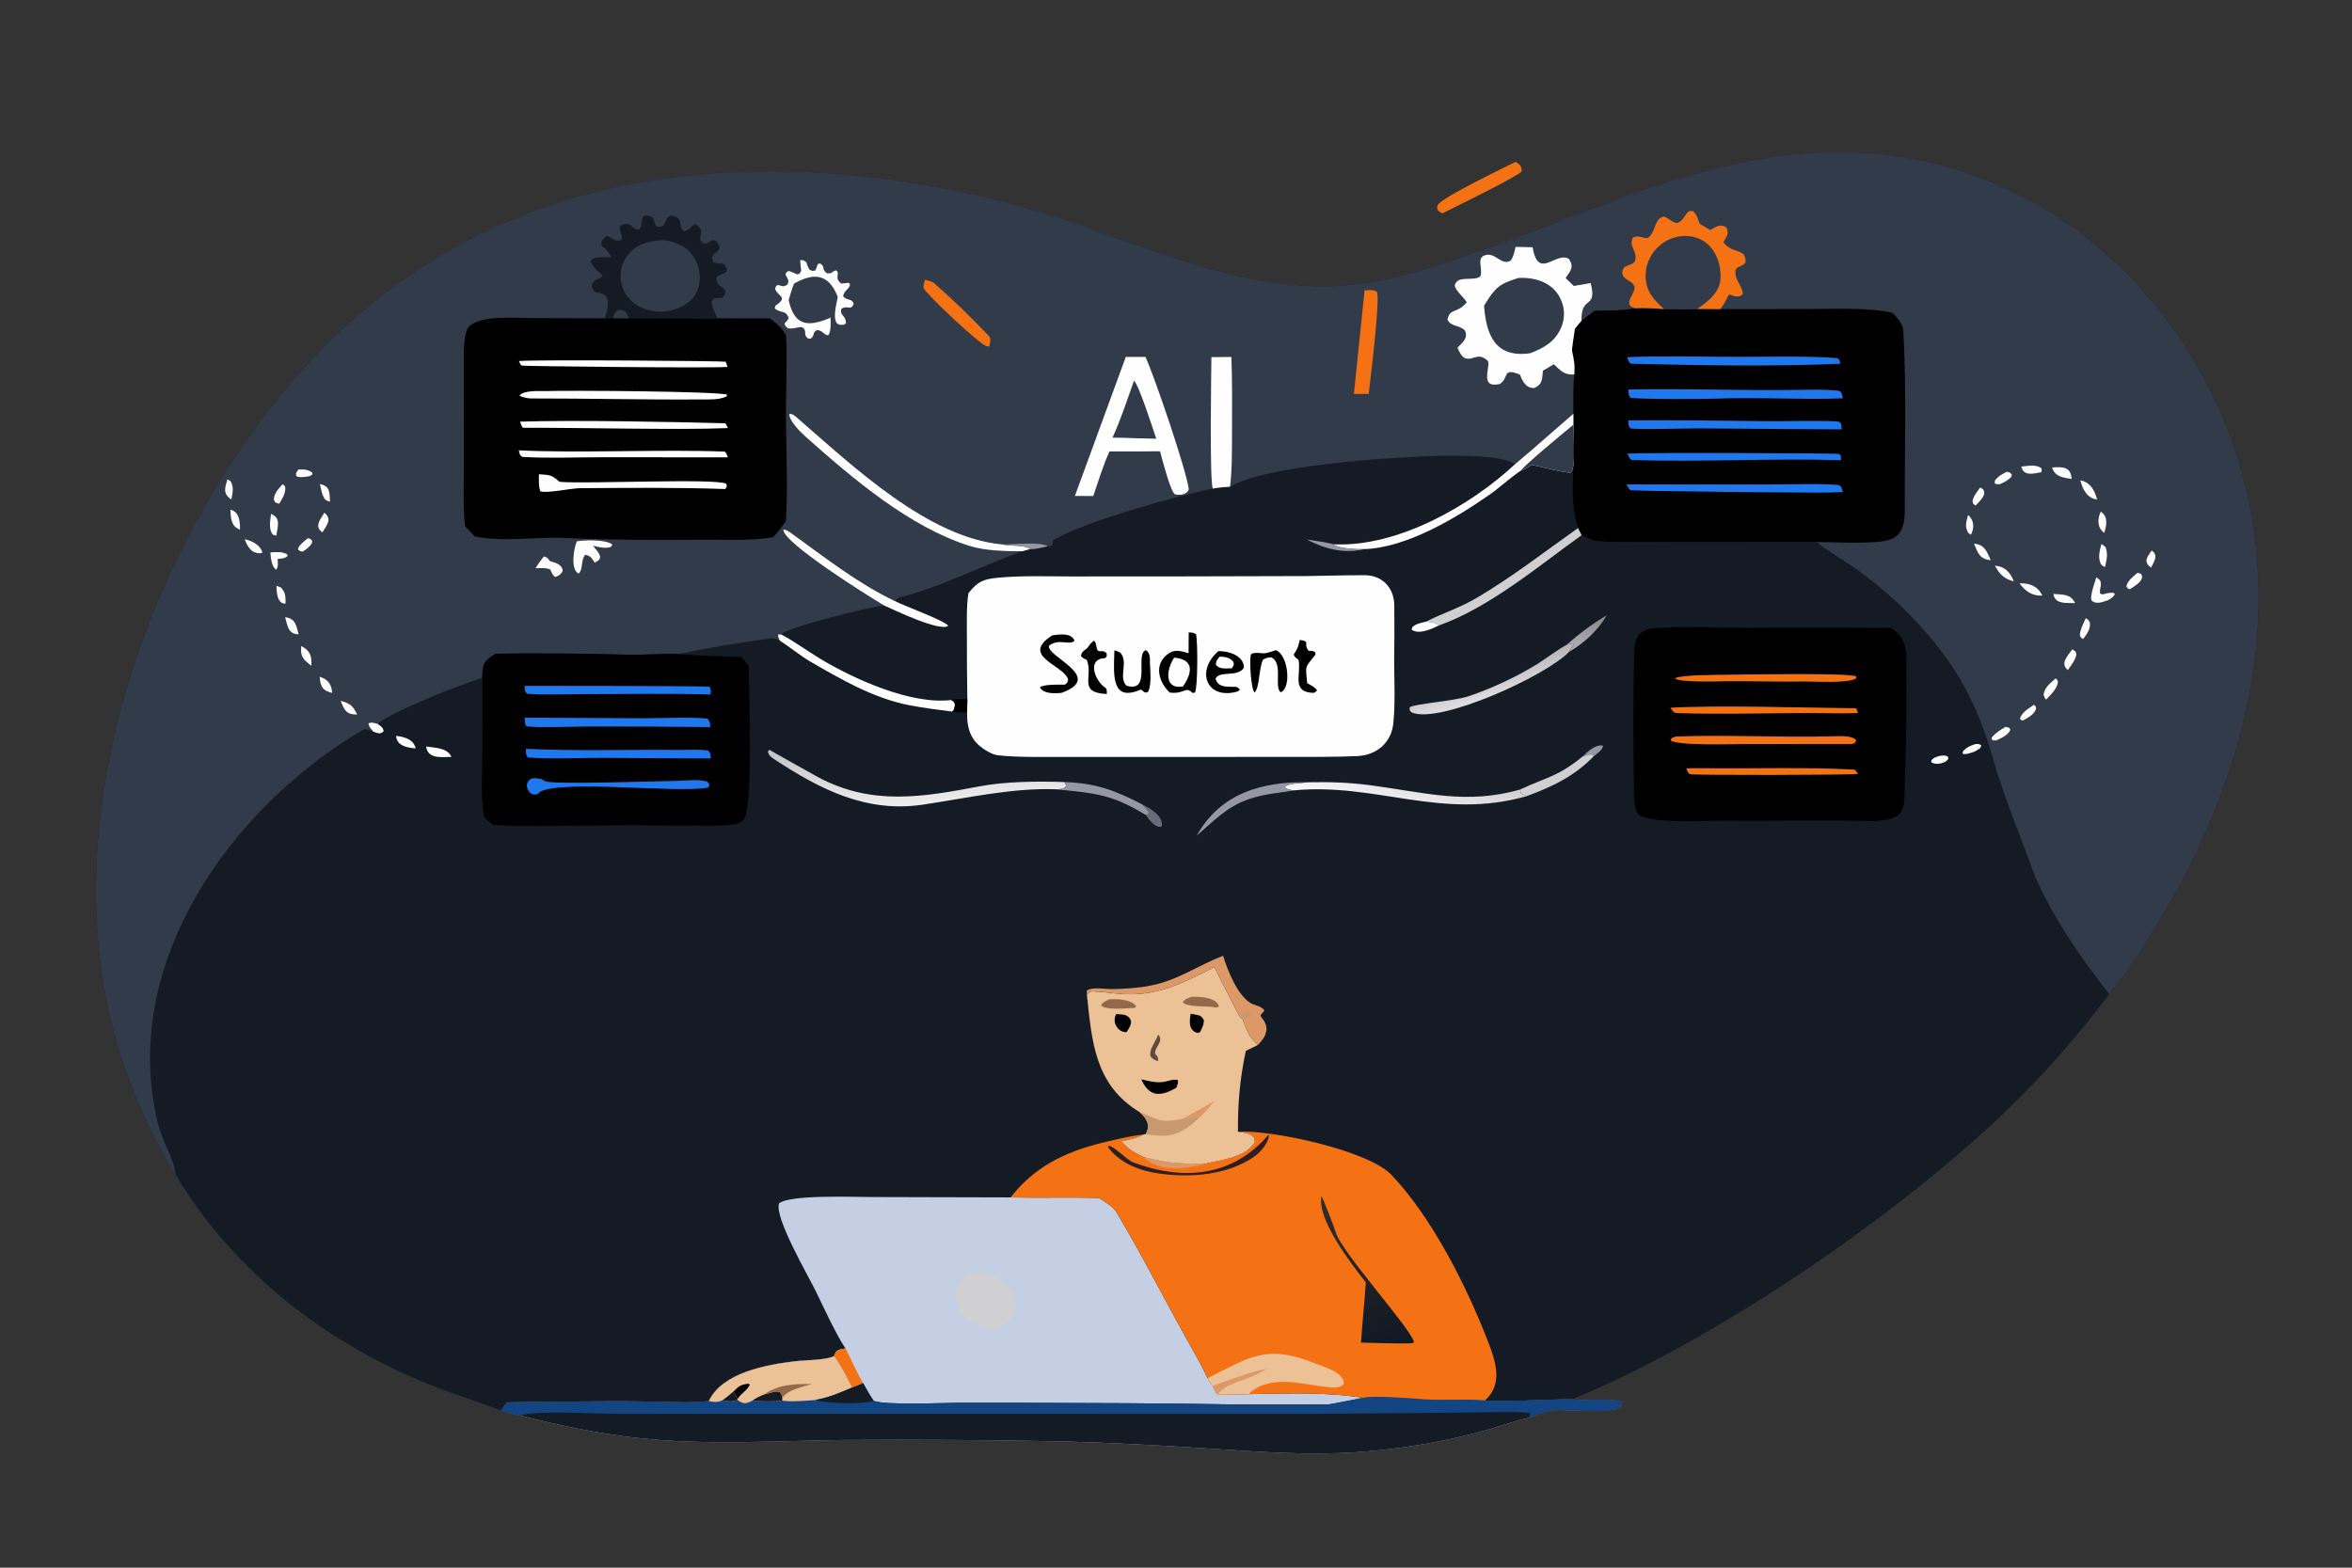 <?xml version="1.0" encoding="utf-8" ?><svg xmlns="http://www.w3.org/2000/svg" xmlns:xlink="http://www.w3.org/1999/xlink" width="1536" height="1024" viewBox="0 0 1536 1024"><rect x="0" y="0" width="1536" height="1024" fill="#333333" stroke="none"/><path fill="#141B24" d="M114.851 767.578C111.195 762.825 104.399 749.798 101.641 744.417C81.525 705.893 68.959 663.876 64.621 620.631C51.692 494.338 104.102 355.242 183.437 257.927C272.276 148.953 391.141 106.201 528.8 112.474C578.332 114.826 627.404 123.101 674.969 137.122C739.067 156.025 802.017 188.909 870.586 186.903C905.104 185.894 944.263 171.948 976.889 160.08C1040.79 136.838 1101.8 108.396 1170.18 100.94C1242.8 93.019 1311.76 113.249 1368.36 159.8C1428.67 210.321 1466.52 282.686 1473.61 361.054C1483.06 459.14 1443.82 555.108 1388.9 634.486C1385.35 639.62 1381.44 644.464 1377.47 649.283C1359.2 673.658 1339.22 696.707 1317.68 718.255C1245.2 790.337 1121.46 875.299 1026.51 914.073L1027.27 914.19C1034.35 915.229 1055.89 913.244 1058.83 915.887C1059.34 918.189 1059.52 917.14 1058.29 919.14C1050.47 923.883 1023.82 920.128 1013.97 921.207C1010.14 921.626 1002.32 924.627 998.401 926.058C991.271 927.546 974.564 933.205 965.936 935.46C940 942.272 913.484 946.638 886.734 948.501C853.628 950.818 821.483 948.249 788.538 946.131C757.294 943.998 726.012 942.458 694.71 941.513C646.901 940.565 599.081 940.256 551.263 940.585C506.011 941.1 460.584 944.252 415.505 939.172C389.707 936.265 364.744 930.929 339.607 924.623C335.781 923.891 331.038 922.417 327.209 921.344C306.801 913.542 290.147 908.894 269.22 899.672C205.892 871.763 150.691 827.266 114.851 767.578Z"/><path fill="#323B4A" d="M114.851 767.578C111.195 762.825 104.399 749.798 101.641 744.417C81.525 705.893 68.959 663.876 64.621 620.631C51.692 494.338 104.102 355.242 183.437 257.927C272.276 148.953 391.141 106.201 528.8 112.474C578.332 114.826 627.404 123.101 674.969 137.122C739.067 156.025 802.017 188.909 870.586 186.903C905.104 185.894 944.263 171.948 976.889 160.08C1040.79 136.838 1101.8 108.396 1170.18 100.94C1242.8 93.019 1311.76 113.249 1368.36 159.8C1428.67 210.321 1466.52 282.686 1473.61 361.054C1483.06 459.14 1443.82 555.108 1388.9 634.486C1385.35 639.62 1381.44 644.464 1377.47 649.283C1359.32 626.537 1339.64 597.695 1328.55 571.22C1319.82 547.016 1308.75 520.661 1301.71 495.994C1291.26 459.342 1277.43 433.702 1250.7 405.27C1238.66 392.484 1225.36 380.936 1211.01 370.801C1203.07 365.28 1193.85 360.071 1186.45 354.044L1092.46 354.114C1077.18 354.124 1060.92 354.492 1045.66 353.712C1040.51 353.449 1037.32 352.019 1032.87 349.55L1030.54 344.941C1026.18 332.556 1026.69 316.696 1027.57 303.714C1027.07 297.539 1027.54 284.082 1027.56 277.361L1027.52 270.294C1014.56 281.368 1002.46 292.296 989.285 303.324C982.065 296.607 942.94 297.491 932.803 297.928C902.541 299.231 827.803 303.958 803.278 317.896C799.893 318.184 795.199 318.444 792.004 319.135C768.251 324.039 708.55 340.51 687.813 352.786C686.504 355.36 688.993 357.021 684.237 356.859C680.861 357.572 676.053 358.808 672.758 358.649L667.647 360.055C640.766 369.598 615.819 382.979 587.887 390.119C586.709 390.42 585.062 391.626 584.289 392.582C591.317 396.161 616.356 405.127 619.263 408.763C613.788 412.815 583.709 398.332 577.435 395.493C567.47 396.501 514.297 409.698 510.043 414.366L508.217 414.408C507.91 416.035 508.585 416.935 509.315 418.464C506.816 417.229 505.425 416.657 502.562 417.069C483.18 419.857 462.729 422.947 443.639 427.194C432.714 426.805 420.424 427.932 409.126 427.625C380.727 426.853 351.854 426.54 323.43 427.029C315.779 432.017 315.057 433.606 314.93 442.827C303.752 445.863 253.614 465.539 246.721 472.877C244.419 472.304 242.73 471.523 240.688 472.444C240.825 474.791 242.059 475.618 243.698 477.821C241.484 476.896 239.207 475.46 236.94 476.79C150.75 527.376 77.847 629.612 103.068 733.455C106.17 746.228 113.043 755.419 114.851 767.578Z"/><path d="M1067.8 201.338C1074.63 201.027 1079.84 201.422 1086.67 201.881C1092.94 201.878 1102.37 202.178 1108.38 201.797L1123.49 201.907L1181.85 201.851C1196.81 201.804 1222.33 200.723 1236.08 204.459C1238.3 206.823 1242.7 211.706 1242.91 215.135C1245.23 254.312 1243.72 293.686 1243.96 332.964C1244.08 352.395 1235.7 353.797 1218.33 354.378C1207.74 354.732 1197.04 354.106 1186.45 354.044L1092.46 354.114C1077.18 354.124 1060.92 354.492 1045.66 353.712C1040.51 353.449 1037.32 352.019 1032.87 349.55L1030.54 344.941C1026.18 332.556 1026.69 316.696 1027.57 303.714C1027.07 297.539 1027.54 284.082 1027.56 277.361L1027.52 270.294C1027.5 262.115 1027.24 252.58 1028.13 244.573C1028.53 237.708 1027.94 235.787 1026.66 229.24C1026.36 227.697 1028.24 217.323 1028.47 214.828C1029.71 213.112 1031.42 211.211 1032.81 209.576C1035.68 207.189 1038.44 205.143 1041.44 202.925C1050.12 202.782 1059.36 203.048 1067.8 201.338Z"/><path fill="#2078EE" d="M1063.39 254.43C1101.06 253.646 1138.67 255.297 1176.32 254.623C1184.65 254.474 1193.14 254.33 1201.41 255.332C1203.11 256.791 1202.87 257.689 1203.51 260.193C1177.47 261.245 1147.87 259.316 1121.14 260.382C1112.92 260.71 1071.24 260.867 1064.84 259.853C1063.22 257.686 1063.66 257.392 1063.39 254.43Z"/><path fill="#2078EE" d="M1063.34 274.566C1094.09 274.371 1125.22 274.716 1155.97 275.111C1163.58 275.209 1195.6 274.465 1201.11 275.463C1202.94 277.324 1202.41 277.42 1202.69 280.492L1109.6 279.824C1099.59 279.793 1072.52 280.737 1064.81 279.881C1063.21 277.998 1063.63 277.376 1063.34 274.566Z"/><path fill="#2078EE" d="M1062.59 233.288C1085.74 232.311 1114.13 233.126 1137.65 233.077C1154.76 233.041 1183.83 232.418 1199.75 233.951C1201.78 235.245 1201.13 234.568 1201.84 237.599C1157.02 239.513 1110.41 238.644 1065.44 237.574C1063.85 237.536 1063.14 234.632 1062.59 233.288Z"/><path fill="#2078EE" d="M1062.31 316.43L1156.13 316.446C1167.91 316.445 1190.14 315.73 1200.99 316.796C1202.91 318.213 1202.64 318.829 1203.54 321.4C1192.52 322.023 1179.31 321.686 1168.14 321.646C1145.36 321.535 1122.59 321.299 1099.82 320.937C1089.32 320.803 1075.85 320.745 1065.13 320.219C1063.89 320.158 1063.06 317.837 1062.31 316.43Z"/><path fill="#2078EE" d="M1062.67 296.309C1074.07 295.442 1200 296.069 1200.82 296.46C1201.32 296.695 1201.7 297.116 1202.13 297.444L1202.29 300.592C1156.94 299.226 1111.48 301.927 1066.13 300.501C1064.46 300.449 1063.44 297.693 1062.67 296.309Z"/><path fill="#FEFEFE" d="M989.738 161.262L1000.91 161.507C1004.61 183.349 1015.86 164.094 1024.5 169.023C1028.18 174.409 1025.73 176.706 1022.44 181.614L1027.8 186.789L1038.81 184.908C1043.26 202.544 1032.41 192.245 1032.81 209.576C1031.42 211.211 1029.71 213.112 1028.47 214.828C1028.24 217.323 1026.36 227.697 1026.66 229.24C1027.94 235.787 1028.53 237.708 1028.13 244.573C1021.45 245.109 1019.34 242.032 1014.73 237.949L1007.63 242.122C1006.95 247.728 1007.62 250.911 1001.99 253.449C996.439 253.577 994.374 249.134 992.625 244.715C980.672 239.757 985.795 247.06 979.32 250.879C965.938 253.759 973.51 240.01 971.722 235.761C964.948 229.554 962.522 235.891 956.559 233.903C954.042 232.326 953.119 229.788 951.806 227.124C955.292 223.393 958.928 220.998 956.688 215.858C952.837 212.02 947.444 213.548 945.274 208.764C946.892 201.133 951.337 204.895 957.339 198.097L957.898 197.456C955.411 193.45 950.788 190.278 950.019 186.493C951.803 179.318 962.019 184.094 966.772 180.543C968.558 175.799 964.359 169.153 969.08 167.022C976.184 163.816 980.191 173.757 986.367 170.374C988.522 167.828 988.951 164.558 989.738 161.262Z"/><path fill="#323B4A" d="M991.496 181.57C1003.11 180.931 1014.96 184.845 1019.66 196.395C1022.01 202.084 1021.94 208.485 1019.46 214.118C1015.42 223.379 1008.3 227.189 999.474 230.701C976.724 234.078 970.532 219.095 969.211 199.688C976.33 187.982 978.633 185.635 991.496 181.57Z"/><path fill="#323B4A" d="M1086.67 201.881C1080.14 195.846 1075.03 190.593 1074.68 180.987C1074.49 173.987 1077.12 167.203 1081.97 162.158C1086.7 157.19 1093.2 154.304 1100.06 154.135C1115.29 153.81 1123.59 166.382 1123.67 180.507C1123.73 190.65 1115.94 196.608 1108.38 201.797C1102.37 202.178 1092.94 201.878 1086.67 201.881Z"/><path fill="#F57214" d="M1067.8 201.338C1065.7 200.664 1065.61 200.658 1064.08 199.131C1062.83 193.06 1072.56 188.34 1063.68 183.33C1059.97 181.237 1058.08 179.002 1060.56 174.746C1063.43 172.737 1065.9 173.158 1067.76 170.57C1069.75 163.986 1063.35 161.168 1066.35 155.227C1070.81 152.951 1074.54 156.935 1076.88 154.844C1081.59 150.634 1080.44 142.196 1086.85 141.459C1090.77 143.156 1092.17 145.49 1095.45 145.646C1101.34 143.232 1100.53 136.502 1105.76 137.989C1108.09 140.15 1108.86 143.097 1109.98 146.115L1116.79 150.256C1120.71 148.186 1123.36 145.887 1127.43 148.561C1129.33 152.845 1127.77 154.442 1125.4 158.192L1126.05 158.935C1131.15 164.611 1134.63 162.651 1138.78 166.247C1139.86 168.77 1140.21 169.119 1139.82 171.701C1136.69 175.212 1133.14 173.294 1133.3 178.362C1133.46 183.332 1138.18 187.486 1138.16 192.095C1135.34 194.902 1132.7 193.335 1129.15 192.308C1127.51 195.38 1125.61 199.241 1123.49 201.907L1108.38 201.797C1115.94 196.608 1123.73 190.65 1123.67 180.507C1123.59 166.382 1115.29 153.81 1100.06 154.135C1093.2 154.304 1086.7 157.19 1081.97 162.158C1077.12 167.203 1074.49 173.987 1074.68 180.987C1075.03 190.593 1080.14 195.846 1086.67 201.881C1079.84 201.422 1074.63 201.027 1067.8 201.338Z"/><path fill="#FEFEFE" d="M791.117 233.281L804.189 233.164C804.782 249.25 804.628 266.386 804.585 282.497C804.558 292.644 804.636 308.139 803.278 317.896C799.893 318.184 795.199 318.444 792.004 319.135C789.864 312.249 791.033 245.499 791.117 233.281Z"/><path fill="#FEFEFE" d="M667.647 360.055C657.662 360.105 643.631 359.826 633.525 356.685C594.261 344.484 556.878 312.624 526.408 285.503C522.722 282.221 515.525 275.133 515.454 270.493C517.699 269.934 519.619 272.094 521.723 273.916C557.041 304.507 606.104 351.326 654.698 355.632C660.634 357.002 668.865 355.706 672.758 358.649L667.647 360.055Z"/><path fill="#FEFEFE" d="M577.435 395.493C567.129 389.462 511.066 354.278 511.597 345.986C513.451 345.786 515.697 347.547 517.439 348.802C539.121 364.423 560.006 380.969 584.289 392.582C591.317 396.161 616.356 405.127 619.263 408.763C613.788 412.815 583.709 398.332 577.435 395.493Z"/><path fill="#9598A3" d="M654.698 355.632C661.934 355.711 679.916 353.66 684.237 356.859C680.861 357.572 676.053 358.808 672.758 358.649C668.865 355.706 660.634 357.002 654.698 355.632Z"/><path d="M400.429 207.812L410.526 207.831L468.51 207.915L502.75 207.977C507.664 211.691 510.19 213.742 513.382 218.99C514.073 237.262 513.193 255.96 513.309 274.356C513.449 296.394 514.549 318.255 513.262 340.238C510.524 344.42 508.243 347.089 505.055 350.872C490.801 353.363 474.479 352.416 459.905 352.525C429.321 352.752 399.078 352.839 368.531 351.381C349.148 350.455 329.893 354.271 310.12 350.431C308.076 348.447 305.79 345.93 303.785 343.839C302.285 334.493 302.926 312 302.955 301.376L302.903 234.005C302.923 228.997 302.86 215.779 306.848 212.741C315.948 205.81 335.377 207.736 346.506 207.773L394.964 207.924L400.429 207.812Z"/><path fill="#FEFEFE" d="M355.821 255.461C370.25 254.92 470.101 255.543 475.149 257.895C475.281 257.957 475.409 258.028 475.539 258.095L474.504 257.469L474.738 258.756C470.261 261.276 463.251 260.909 458.114 260.911C421.417 261.187 384.006 260.205 347.247 260.265C344.777 260.269 341.297 259.737 339.229 258.315C342.236 254.88 351.477 255.454 355.821 255.461Z"/><path fill="#FEFEFE" d="M351.948 309.761C359.164 310.294 360.11 309.999 365.395 314.72C383.064 316.26 466.792 312.275 474.277 315.948C474.932 317.814 474.819 317.085 473.756 319.441C442.457 318.322 410.184 318.695 378.821 318.875C372.887 318.909 356.848 322.455 352.86 320.913C351.632 317.9 351.946 313.159 351.948 309.761Z"/><path fill="#FEFEFE" d="M339.621 275.415C373.359 274.311 437.322 275.481 473.444 276.497C474.129 276.516 474.902 278.676 475.352 279.612C443.918 281.005 376.214 279.201 341.834 279.447C340.835 279.454 340.077 276.631 339.621 275.415Z"/><path fill="#FEFEFE" d="M338.809 294.142C375.482 296.111 434.578 293.381 473.042 294.99C474.099 295.034 474.849 297.52 475.379 298.731L392.742 298.672C377.294 298.698 355.574 299.434 341.007 298.425C339.078 296.894 339.642 297.075 338.809 294.142Z"/><path fill="#FEFEFE" d="M338.918 235.819C350.789 234.815 472.809 235.774 473.967 236.274L475.125 239.661C465.634 240.545 341.962 239.221 340.88 238.805C339.773 238.378 339.423 236.869 338.918 235.819Z"/><path fill="#141B24" d="M399.379 168.001C397.241 164.759 396.216 162.719 392.922 160.662C392.331 157.223 393.517 156.37 396.241 154.276C400.311 154.582 401.236 158.935 405.849 156.528C407.02 152.177 403.024 150.161 405.664 147.06C413.246 144.139 411.667 150.239 417.319 149.982C421.348 145.853 415.972 138.283 425.914 141.701C428.136 145.321 426.684 145.925 429.276 148.054C431.627 148.244 431.686 148.185 433.652 146.968C435.551 143.027 435.039 142.185 438.113 140.801C447.256 142.086 442.24 147.278 446.597 151.054C451.433 150.165 451.677 146.056 454.785 146.759C456.892 148.461 457.371 148.592 458.074 151.051C457.294 154.706 456.154 157.27 460.037 159.283C462.36 158.968 462.999 158.245 464.989 156.84C468.242 156.807 468.677 158.546 469.899 161.453C469.293 166.615 463.783 164.116 465.483 170.873C470.31 173.982 472.355 169.355 474.739 175.905L474.341 177.707C471.049 179.672 469.662 179.149 467.825 181.563C468.229 188.324 472.223 185.728 473.943 190.857C473.019 193.61 473.68 192.689 471.544 194.456C468.257 194.824 466.442 194.338 464.835 196.31C464.527 200.191 466.866 204.238 468.51 207.915L410.526 207.831L400.429 207.812L394.964 207.924C396.372 202.837 397.876 199.148 396.277 194.058C391.462 188.666 388.279 194.225 386.352 186.581C387.786 181.659 391.388 183.273 393.417 179.945C390.822 177.48 386.494 173.866 385.693 170.446C387.354 167.329 395.766 168.093 399.379 168.001Z"/><path fill="#323B4A" d="M400.429 207.812C401.212 205.172 401.221 204.201 403.4 202.552C407.327 201.97 409.591 203.849 410.526 207.831L400.429 207.812Z"/><path fill="#323B4A" d="M429.623 157.019C434.494 155.819 444.197 159.173 448.186 162.437C453.144 166.525 456.274 172.416 456.886 178.813C458.289 194.948 446.396 202.542 431.889 203.67C425.666 203.405 420.178 202.269 414.991 198.652C409.901 195.145 406.462 189.711 405.471 183.608C404.577 177.658 406.14 171.599 409.803 166.826C415.015 159.957 421.542 158.157 429.623 157.019Z"/><path fill="#FEFEFE" d="M735.196 233.161L748.068 233.15C753.93 245.878 774.776 307.015 776.363 319.578C775.062 323.242 770.641 323.667 767.256 322.866C764.13 320.415 759.003 299.89 757.567 294.766L742.951 294.869L724.574 294.87C720.625 303.323 717.04 314.952 713.986 323.992L701.968 323.953L735.196 233.161Z"/><path fill="#323B4A" d="M740.561 248.702C743.863 251.583 752.775 279.791 755.118 286.545L741.954 286.266C737.014 285.963 731.531 285.955 726.543 285.84C731.843 274.338 736.245 260.811 740.561 248.702Z"/><path fill="#FEFEFE" d="M522.571 169.832C525.442 170.2 524.504 169.704 526.621 171.419C527.375 173.763 527.459 174.186 528.753 176.235C530.992 177.094 530.099 177.076 532.352 176.681C533.346 174.97 533.437 174.456 534.001 172.531L535.483 172.062C539.369 174.324 536.089 175.643 540.038 178.541C544.81 178.611 541.92 177.675 546.181 176.56L547.181 178.054C546.827 182.195 546.37 182.637 549.403 185.237C551.019 185.1 552.631 184.928 554.238 184.723L555.156 185.7C554.582 189.08 551.798 189.045 550.569 193.332C553.023 196.846 556.018 194.349 557.534 198.402C555.495 203.517 553.645 198.816 549.346 201.851C548.493 206.684 552.343 205.553 552.466 211.1L551.24 212.082C547.9 212.182 548.968 212.559 546.469 211.152C543.8 206.974 546.235 199.079 547.099 193.92C541.292 178.919 531.644 177.743 518.543 185.274C517.106 188.819 516.127 192.357 515.046 196.017C518.874 213.633 528.43 213.486 542.427 207.486C542.454 210.762 542.824 216.376 540.995 218.979C537.925 218.992 537.958 216.24 533.625 215.501C530.054 217.559 532.565 218.641 529.514 221.216L527.499 221.022C524.645 218.321 526.672 217.448 525.282 215.099C523.285 211.728 519.261 215.469 514.587 214.416C512.719 212.704 512.945 213.392 512.354 211.261C513.862 209.757 513.949 209.676 515.075 207.882C513.204 202.055 510.006 205.017 505.921 201.405L506.422 199.7C515.106 193.733 508.026 193.882 506.149 188.673C507.038 186.453 506.464 186.903 508.165 186.135C511.134 187.004 511.991 187.609 514.444 185.636C515.325 182.765 514.603 182.49 512.957 179.356C513.876 177.235 513.144 177.993 515.218 176.998C517.312 177.627 518.484 178.228 520.47 179.17C522.628 178.638 521.856 179.159 523.212 176.953C522.885 174.497 522.741 172.292 522.571 169.832Z"/><path fill="#F57214" d="M891.149 189.652C894.242 189.522 896.35 189.128 899.114 190.434C901.634 194.347 894.804 248.701 893.857 257.266L884.179 257.351L891.149 189.652Z"/><path fill="#F57214" d="M604.028 182.812C605.586 183.112 608.633 183.719 610.022 184.931C622.296 195.64 634.643 207.765 645.882 219.564C647.4 221.158 646.434 224.152 646.116 226.399C645.478 226.318 644.847 226.228 644.218 226.09C639.959 225.153 605.596 192.937 603.318 188.349C602.657 187.018 603.665 184.196 604.028 182.812Z"/><path fill="#FEFEFE" d="M376.718 353.58C382.329 352.734 394.833 352.214 399.804 355.573L399.338 357.041C395.458 358.684 391.32 357.354 387.317 356.459C389.175 359.263 391.25 360.608 391.987 363.841C391.083 366.415 391.253 365.66 388.485 367.563C386.146 364.331 385.868 363.19 382.26 362.377C379.141 365.521 381.024 372.024 377.813 374.67C372.421 371.908 374.658 358.086 376.718 353.58Z"/><path fill="#FEFEFE" d="M1369.02 377.086C1369.98 377.686 1370.64 378.345 1371.49 379.094C1372.83 382.732 1371.08 383.684 1371.42 387.483C1373.25 389.459 1375.22 386.744 1380.43 387.242L1381.03 388.169C1380.25 390.061 1378.7 390.762 1376.92 391.955C1373.07 393.235 1368.73 395.186 1365.76 392.044C1365.03 388.427 1367.83 381.053 1369.02 377.086Z"/><path fill="#FEFEFE" d="M355.127 363.473C357.911 364.301 357.075 364.092 359.313 366.625C362.981 367.557 367.462 368.856 367.434 373.095C365.883 375.577 365.359 375.713 362.639 376.899C360.857 375.772 360.258 373.962 359.385 372.059C357.074 370.755 352.621 371.146 349.716 371.162C351.41 368.32 353.138 366.105 355.127 363.473Z"/><path fill="#FEFEFE" d="M176.578 360.837C181.062 360.604 183.447 360.15 187.497 362.006L187.82 363.155C185.875 364.944 184.034 364.79 181.312 365.093L181.35 365.741C181.471 368.051 181.794 370.468 180.299 372.131C177.261 370.016 176.863 364.198 176.578 360.837Z"/><path fill="#FEFEFE" d="M1340.12 305.366C1346.78 304.908 1352.36 304.568 1352.93 312.85C1347.32 311.919 1342.07 311.544 1340.12 305.366Z"/><path fill="#FEFEFE" d="M1342.42 443.161C1343.9 444.296 1343.3 443.581 1344 445.576C1343.13 450.237 1339.42 453.555 1336.22 456.986C1335.15 455.698 1335.15 455.384 1334.58 453.835C1335.27 448.857 1338.7 446.597 1342.42 443.161Z"/><path fill="#FEFEFE" d="M1396 374.118L1398.24 374.869C1401.04 378.983 1394.07 382.747 1390.96 384.862C1389.18 384.277 1389.97 384.759 1388.67 383.129C1389.16 379.424 1393.19 376.535 1396 374.118Z"/><path fill="#FEFEFE" d="M1353.3 424.18C1355.96 425.843 1355.32 424.915 1356 427.536C1355.42 431.1 1352.56 434.602 1350.45 437.66C1345.18 433.384 1350.15 428.715 1353.3 424.18Z"/><path fill="#FEFEFE" d="M1358.57 313.782C1365.21 314.85 1367.93 320.47 1369.56 326.218C1362.98 325.634 1360.07 319.41 1358.57 313.782Z"/><path fill="#FEFEFE" d="M1318.88 381.032C1325.47 380.83 1330.73 382.826 1333.79 389.001C1327.2 389.476 1322.55 386.057 1318.88 381.032Z"/><path fill="#FEFEFE" d="M184.538 316.316C185.903 317.077 185.399 316.761 186.334 318.266C186.405 322.684 184.546 325.355 182.34 329.031C179.274 328.031 180.094 328.804 178.867 326.404C178.919 322.15 181.802 319.43 184.538 316.316Z"/><path fill="#FEFEFE" d="M1309.78 474.73L1312.27 475.443L1312.91 476.72C1311.3 480.255 1307.11 482.03 1303.75 483.577C1301.52 483.688 1302.51 483.938 1300.63 482.939L1300.93 481.471C1303.8 478.242 1306.1 477.038 1309.78 474.73Z"/><path fill="#FEFEFE" d="M1372.27 355.415C1373.47 355.922 1373.96 356.436 1374.97 357.258C1376.9 361.894 1375.69 365.48 1374.73 370.383C1373.39 369.921 1373.11 369.513 1372.04 368.575C1369.89 363.993 1371.22 360.315 1372.27 355.415Z"/><path fill="#FEFEFE" d="M176.988 335.676C183.659 338.286 181.341 344.1 180.39 349.921L178.099 349.191C175.315 345.465 176.516 340.345 176.988 335.676Z"/><path fill="#FEFEFE" d="M1320.02 304.74C1324.25 304.4 1330.19 303.091 1333.3 306.085L1333.3 308.401C1327.77 309.415 1321.61 311.262 1320.02 304.74Z"/><path fill="#FEFEFE" d="M1340.99 387.932C1347.29 388.515 1352.22 387.793 1355.15 393.932C1349.2 393.673 1342.05 394.895 1340.99 387.932Z"/><path fill="#FEFEFE" d="M1310.54 308.168C1312.57 308.595 1312.5 308.507 1313.88 310.012L1313.55 311.402C1311.08 314.08 1309.28 314.71 1306 316.279L1303.25 316.176L1302.6 315.388L1302.88 313.746C1305.41 310.669 1307.04 310.035 1310.54 308.168Z"/><path fill="#FEFEFE" d="M1362.14 403.827C1363.9 404.846 1363.8 404.807 1364.79 406.619C1365.41 410.954 1362.9 413.899 1360.49 417.381C1358.55 416.323 1359.34 417.063 1358.26 414.865C1358.38 411.487 1360.7 407.066 1362.14 403.827Z"/><path fill="#FEFEFE" d="M211.841 334.899C217.04 339.192 213.524 342.765 210.535 347.763C205.081 343.989 209.126 339.344 211.841 334.899Z"/><path fill="#FEFEFE" d="M1289.11 355.104C1296.14 355.723 1297.49 360.203 1300.09 365.918C1292.7 365.174 1291.8 361.255 1289.11 355.104Z"/><path fill="#FEFEFE" d="M1328.18 460.413C1329.72 461.459 1329.11 460.755 1329.74 462.83C1328.49 466.741 1324.49 468.756 1321.09 470.64C1319.83 470.348 1320.27 470.462 1319.16 469.586C1320.05 465.458 1324.59 462.992 1328.18 460.413Z"/><path fill="#FEFEFE" d="M186.185 403.14C193.062 404.083 193.355 408.365 195.05 414.347C188.137 414.17 187.869 408.996 186.185 403.14Z"/><path fill="#FEFEFE" d="M1293.22 318.416C1295.84 319.941 1295.69 320.17 1295.8 322.813C1294.7 325.846 1292.43 327.845 1290.2 330.208C1288.25 328.76 1288.87 329.676 1288.19 327.431C1288.71 324.012 1291.15 321.284 1293.22 318.416Z"/><path fill="#FEFEFE" d="M159.845 352.209C164.402 353.212 170.402 356.096 171.343 361.148C164.862 362.451 161.663 357.462 159.845 352.209Z"/><path fill="#FEFEFE" d="M1371.93 334.188C1376.95 337.44 1375.69 343.276 1374.22 348.051C1369.48 344.667 1369.69 338.957 1371.93 334.188Z"/><path fill="#FEFEFE" d="M150.458 332.922C156.508 334.414 156.749 340.829 156.736 345.957L155.957 345.631C150.823 343.514 150.681 337.736 150.458 332.922Z"/><path fill="#FEFEFE" d="M1302.79 369.479C1309.34 369.976 1312.96 373.984 1315.15 379.725C1308.73 378.09 1305.94 375.18 1302.79 369.479Z"/><path fill="#FEFEFE" d="M196.766 421.965C202.835 425.297 203.58 428.519 203.385 434.878C198.043 430.797 195.986 428.921 196.766 421.965Z"/><path fill="#FEFEFE" d="M180.588 382.634C181.546 382.916 182.671 383.45 183.611 383.852C186.715 387.456 186.382 389.512 186.521 394.203C181.063 394.838 180.495 386.344 180.588 382.634Z"/><path fill="#FEFEFE" d="M148.569 313.052L150.649 314.412C152.903 318.532 151.889 321.683 151.086 326.23C145.366 322.579 146.843 318.614 148.569 313.052Z"/><path fill="#FEFEFE" d="M201.055 351.563C202.545 351.732 202.669 352.057 203.809 353.047L203.76 354.706C202.007 357.554 200.445 358.395 197.707 360.308C196.326 360.196 196.179 359.981 194.921 359.341L194.638 358.079C195.99 355.427 198.704 353.549 201.055 351.563Z"/><path fill="#FEFEFE" d="M208.783 442.043C214.153 443.713 216.604 447.069 216.915 452.597C210.444 451.133 209.137 448.022 208.783 442.043Z"/><path fill="#FEFEFE" d="M194.78 306.714C198.476 306.537 200.844 306.552 203.928 308.662L204.055 309.849L202.338 311.013C199.456 311.396 196.052 312.27 193.61 311.058C192.99 308.764 193.16 309.538 194.78 306.714Z"/><path fill="#FEFEFE" d="M222.448 457.809C228.572 459.218 230.691 461.311 233.219 466.72C226.06 466.797 224.933 463.804 222.448 457.809Z"/><path fill="#FEFEFE" d="M1285.26 336.365C1289.3 339.79 1289.45 344.846 1287.11 349.321L1285.39 348.129C1282.97 343.771 1284.11 341.156 1285.26 336.365Z"/><path fill="#FEFEFE" d="M208.946 316.155C215.739 317.625 215.103 321.531 215.53 327.628C213.822 327.296 213.725 327.115 212.282 326.221C210.26 323.454 209.706 319.569 208.946 316.155Z"/><path fill="#FEFEFE" d="M1405.22 359.629C1409.72 362.746 1406.82 366.679 1404.78 370.744C1402.77 369.158 1402.59 369.118 1401.75 366.798C1401.74 363.956 1403.56 361.96 1405.22 359.629Z"/><path fill="#C4CFE4" d="M660.055 782.123C679.271 782.577 698.602 781.944 717.548 782.494C720.952 784.588 726.85 788.01 728.867 791.379C746.824 821.37 762.533 852.896 779.82 883.328C782.868 888.693 786.099 894.671 788.603 900.26C789.495 901.688 790.851 904.035 791.911 905.243C793.043 907.794 793.35 908.917 795.306 910.952C802.025 910.859 809.33 910.903 815.995 910.615C839.955 910.233 866.55 909.146 890.154 913.055C895.787 911.275 922.078 913.381 929.243 913.931C942.059 914.916 957.434 913.547 969.82 914.725C977.524 916.201 1015.15 913.712 1026.51 914.073L1027.27 914.19C1034.35 915.229 1055.89 913.244 1058.83 915.887C1059.34 918.189 1059.52 917.14 1058.29 919.14C1050.47 923.883 1023.82 920.128 1013.97 921.207C1010.14 921.626 1002.32 924.627 998.401 926.058C991.271 927.546 974.564 933.205 965.936 935.46C940 942.272 913.484 946.638 886.734 948.501C853.628 950.818 821.483 948.249 788.538 946.131C757.294 943.998 726.012 942.458 694.71 941.513C646.901 940.565 599.081 940.256 551.263 940.585C506.011 941.1 460.584 944.252 415.505 939.172C389.707 936.265 364.744 930.929 339.607 924.623C335.781 923.891 331.038 922.417 327.209 921.344C328.481 919.734 329.822 917.734 331.027 916.036C362.925 915.705 394.705 914.925 426.636 915.55C438.472 915.782 451.202 916.573 462.885 915.205C471.663 896.434 500.863 891.328 519.608 889.116C525.398 888.433 540.414 888.438 544.705 885.686C546.032 881.339 548.069 881.615 552.145 880.754C546.054 871.818 537.839 853.885 533.044 843.972C528.194 833.946 505.32 794.861 508.817 785.985C515.924 780.208 558.01 781.885 569.429 781.883L660.055 782.123Z"/><path fill="#141B24" d="M462.885 915.205C471.663 896.434 500.863 891.328 519.608 889.116C525.398 888.433 540.414 888.438 544.705 885.686C548.368 889.714 553.963 901.056 556.629 906.234C559.156 905.388 561.168 904.484 563.593 903.424C566.01 907.898 567.692 910.84 570.571 915.078C578.9 917.931 614.435 916.399 624.877 916.294C648.274 916.208 671.67 916.246 695.067 916.406C722.445 916.438 749.824 916.617 777.2 916.94C807.209 917.505 837.761 917.575 867.822 917.31C868.936 917.3 890.206 913.013 890.154 913.055C895.787 911.275 922.078 913.381 929.243 913.931C942.059 914.916 957.434 913.547 969.82 914.725C977.524 916.201 1015.15 913.712 1026.51 914.073L1027.27 914.19C1034.35 915.229 1055.89 913.244 1058.83 915.887C1059.34 918.189 1059.52 917.14 1058.29 919.14C1050.47 923.883 1023.82 920.128 1013.97 921.207C1010.14 921.626 1002.32 924.627 998.401 926.058C991.271 927.546 974.564 933.205 965.936 935.46C940 942.272 913.484 946.638 886.734 948.501C853.628 950.818 821.483 948.249 788.538 946.131C757.294 943.998 726.012 942.458 694.71 941.513C646.901 940.565 599.081 940.256 551.263 940.585C506.011 941.1 460.584 944.252 415.505 939.172C389.707 936.265 364.744 930.929 339.607 924.623C335.781 923.891 331.038 922.417 327.209 921.344C328.481 919.734 329.822 917.734 331.027 916.036C362.925 915.705 394.705 914.925 426.636 915.55C438.472 915.782 451.202 916.573 462.885 915.205Z"/><path fill="#124582" d="M462.885 915.205C471.663 896.434 500.863 891.328 519.608 889.116C525.398 888.433 540.414 888.438 544.705 885.686C548.368 889.714 553.963 901.056 556.629 906.234C559.156 905.388 561.168 904.484 563.593 903.424C566.01 907.898 567.692 910.84 570.571 915.078C578.9 917.931 614.435 916.399 624.877 916.294C648.274 916.208 671.67 916.246 695.067 916.406C722.445 916.438 749.824 916.617 777.2 916.94C807.209 917.505 837.761 917.575 867.822 917.31C868.936 917.3 890.206 913.013 890.154 913.055C895.787 911.275 922.078 913.381 929.243 913.931C942.059 914.916 957.434 913.547 969.82 914.725C977.524 916.201 1015.15 913.712 1026.51 914.073L1027.27 914.19C1034.35 915.229 1055.89 913.244 1058.83 915.887C1059.34 918.189 1059.52 917.14 1058.29 919.14C1050.47 923.883 1023.82 920.128 1013.97 921.207C1010.14 921.626 1002.32 924.627 998.401 926.058L999.507 923.747L998.975 922.908C988.628 921.814 966.067 922.631 954.474 922.712L859.658 923.493L522.091 923.52L403.094 923.501C390.205 923.469 349.091 921.04 339.607 924.623C335.781 923.891 331.038 922.417 327.209 921.344C328.481 919.734 329.822 917.734 331.027 916.036C362.925 915.705 394.705 914.925 426.636 915.55C438.472 915.782 451.202 916.573 462.885 915.205Z"/><path fill="#ECC195" d="M462.885 915.205C471.663 896.434 500.863 891.328 519.608 889.116C525.398 888.433 540.414 888.438 544.705 885.686C548.368 889.714 553.963 901.056 556.629 906.234C547.135 910.321 542.649 912.412 532.407 914.487C526.469 914.928 516.313 915.855 510.719 914.831C506.624 915.753 495.519 915.291 491.143 915.002C486.885 917.133 485.354 917.197 481.535 914.369C478.754 915.967 474.709 915.205 471.666 914.759C468.013 916.179 466.551 915.82 462.885 915.205Z"/><path fill="#141B24" d="M498.793 910.936C502.083 910.148 506.381 908.384 509.029 909.093C510.6 910.653 510.502 911.093 510.929 913.396L510.719 914.831C506.624 915.753 495.519 915.291 491.143 915.002C494.191 912.867 495.406 912.398 498.793 910.936Z"/><path fill="#93694A" d="M498.793 910.936C508.741 904.049 518.683 904.032 530.169 904.001C524.751 905.752 513.152 908.12 510.929 913.396C510.502 911.093 510.6 910.653 509.029 909.093C506.381 908.384 502.083 910.148 498.793 910.936Z"/><path d="M479.074 908.877C482.67 905.297 483.582 904.491 488.88 903.797L489.657 904.498C487.611 908.644 484.395 909.565 481.685 913.762C480.975 912.1 479.977 910.459 479.074 908.877Z"/><path fill="#141B24" d="M471.666 914.759C474.095 913.082 476.75 910.785 479.074 908.877C479.977 910.459 480.975 912.1 481.685 913.762L481.535 914.369C478.754 915.967 474.709 915.205 471.666 914.759Z"/><path fill="#141B24" d="M556.629 906.234C559.156 905.388 561.168 904.484 563.593 903.424C566.01 907.898 567.692 910.84 570.571 915.078C561.82 917.478 541.089 916.818 532.407 914.487C542.649 912.412 547.135 910.321 556.629 906.234Z"/><path fill="#F57214" d="M544.705 885.686C546.032 881.339 548.069 881.615 552.145 880.754C555.927 888.058 559.62 896.456 563.593 903.424C561.168 904.484 559.156 905.388 556.629 906.234C553.963 901.056 548.368 889.714 544.705 885.686Z"/><path fill="#D0D0D3" d="M634.603 831.302C658.676 829.69 675.356 855.851 651.922 867.493C629.144 869.967 612.084 842.298 634.603 831.302Z"/><path fill="#F57214" d="M808.454 739.228C830.347 737.878 893.404 751.329 908.7 767.421C935.269 795.375 957.817 840.188 971.77 876.279C976.973 889.735 981.646 904.114 969.82 914.725C957.434 913.547 942.059 914.916 929.243 913.931C922.078 913.381 895.787 911.275 890.154 913.055C866.55 909.146 839.955 910.233 815.995 910.615C809.33 910.903 802.025 910.859 795.306 910.952C793.35 908.917 793.043 907.794 791.911 905.243C790.851 904.035 789.495 901.688 788.603 900.26C786.099 894.671 782.868 888.693 779.82 883.328C762.533 852.896 746.824 821.37 728.867 791.379C726.85 788.01 720.952 784.588 717.548 782.494C698.602 781.944 679.271 782.577 660.055 782.123C660.589 781.354 661.157 780.608 661.757 779.888C678.626 759.619 699.526 750.989 724.766 745.24C731.939 743.606 739.093 741.84 746.427 741.145C743.595 743.32 736.025 744.669 732.271 745.541C737.537 751.082 739.937 752.45 746.868 755.77C763.73 760.222 769.389 760.054 786.827 760.183C796.658 757.696 813.485 756.375 819.45 746.009C819.942 740.317 812.598 739.916 808.454 739.228Z"/><path fill="#ECC195" d="M788.603 900.26C816 886.489 827.104 877.883 858.006 890.294C863.849 892.641 878.008 896.097 877.596 904.127C875.585 906.067 872.831 906.502 869.793 906.291C852.691 905.102 832.221 897.152 816.894 909.156C816.156 909.735 816.248 909.776 815.995 910.615C809.33 910.903 802.025 910.859 795.306 910.952C793.35 908.917 793.043 907.794 791.911 905.243C790.851 904.035 789.495 901.688 788.603 900.26Z"/><path fill="#DC9867" d="M791.911 905.243C803.105 901.356 815.687 896.281 827.124 894.133C815.882 901.835 800.105 902.853 795.306 910.952C793.35 908.917 793.043 907.794 791.911 905.243Z"/><path fill="#DC9867" d="M746.868 755.77C763.73 760.222 769.389 760.054 786.827 760.183C774.651 763.613 756.492 766.058 746.868 755.77Z"/><defs><linearGradient id="gradient_0" gradientUnits="userSpaceOnUse" x1="907.592" y1="880.239" x2="872.026" y2="780.333"><stop offset="0" stop-color="#101824"/><stop offset="1" stop-color="#312D29"/></linearGradient></defs><path fill="url(#gradient_0)" d="M862.991 781.354C863.93 782.282 871.493 802.096 872.253 804.739C876.139 818.258 922.069 868.32 923.439 876.856L921.692 877.452C911.627 877.693 899.101 877.157 888.832 876.976C889.651 863.845 891.108 850.773 891.957 837.608C882.646 825.735 859.956 796.706 862.991 781.354Z"/><path fill="#2E1E1F" d="M828.572 741.042C829.109 745.708 823.246 752.548 819.557 755.172C802.01 767.657 777.577 769.438 756.764 766.518C744.193 764.754 731.149 759.755 723.573 749.248L724.013 748.436C727.493 748.472 735.87 757.676 739.961 759.217C772.763 771.575 805.146 768.653 828.572 741.042Z"/><path fill="#FEFEFE" d="M632.461 387.462C638.488 379.891 641.935 378.294 651.927 377.352C667.318 375.9 683.779 376.486 699.322 376.531L773.118 376.488L852.699 376.284C865.579 376.173 878.321 375.666 891.334 375.725C902.376 375.775 910.019 383.45 910.547 394.504C910.577 404.417 910.718 414.655 910.522 424.555C910.21 440.335 911.493 456.809 909.927 472.453C908.63 485.404 898.709 493.379 886.146 493.891C869.864 494.555 853.831 494.393 837.586 494.4L752.96 494.422L691.155 494.42C678.08 494.418 664.863 494.711 651.851 493.371C647.979 492.972 642.683 489.707 639.727 487.192C633.007 481.475 631.426 473.872 631.572 465.434L631.732 456.562C631.507 442.98 631.411 429.395 631.445 415.811C631.437 407.499 631.079 395.297 632.461 387.462Z"/><path d="M776.295 413.089C778.682 413.221 779.094 413.097 781.079 414.257C782.238 418.527 782.295 449.232 780.353 452.385L778.799 452.623C773.953 447.874 774.065 453.529 763.937 452.379C756.638 445.57 753.119 433.687 763.267 426.761C767.496 423.875 771.618 425.406 776.214 426.694L776.295 413.089Z"/><path fill="#FEFEFE" d="M766.807 429.569C780.074 430.664 778.727 439.567 772.527 448.377C760.104 450.63 761.63 437.25 766.807 429.569Z"/><path d="M795.674 425.307L796.353 425.304C802.793 425.33 812.401 428.421 812.332 436.151C808.303 442.68 796.355 437.7 793.792 443.362C795.607 449.05 800.665 448.488 805.677 448.64C807.529 448.378 808.699 449.08 809.669 450.514L808.543 451.57C788.323 457.632 780.39 438.616 795.674 425.307Z"/><path fill="#FEFEFE" d="M796.436 428.909C800.059 428.976 802.862 429.37 805.428 432.125C805.967 434.79 806.041 433.696 804.526 436.475C800.599 436.568 796.758 437.378 794.028 434.324C794.236 431.216 794.448 431.808 796.436 428.909Z"/><path d="M687.238 414.993C692.182 414.33 699.302 413.213 701.724 418.345C699.073 422.092 691.767 416.62 685.084 421.718C682.881 428.875 722.11 442.213 693.134 452.597C688.733 452.934 681.678 453.408 679.084 449.002C681.697 446.818 691.651 447.251 695.475 447.189C697.395 445.581 696.794 446.388 697.579 443.951C694.973 434.252 665.612 428.784 687.238 414.993Z"/><path d="M727.779 424.802C729.466 425.211 730.056 425.532 731.585 426.247C737.25 432.532 730.104 442.358 735.67 447.906C752.402 452.774 740.837 426.865 748.408 424.653C751.176 426.642 751.017 429.995 750.985 432.991C751.242 438.545 752.033 446.647 749.981 451.639C747.396 453.912 745.891 450.068 744.885 450.492C726.066 458.431 727.115 442.253 727.779 424.802Z"/><path d="M833.14 424.672C841.304 427.592 843.545 449.203 836.461 452.188C831.674 449.065 838.343 433.372 830.283 429.392C827.723 429.413 827.017 429.73 824.769 430.944C821.9 437.604 822.679 448.934 819.323 452.329C816.916 449.998 815.984 431.967 816.771 428.107C817.354 425.247 824.272 427.108 826.472 426.664C828.687 426.216 830.867 425.51 833.14 424.672Z"/><path d="M714.453 418.413C716.744 420.633 715.445 424.46 717.431 425.182C719.223 425.835 720.148 424.452 722.671 426.652C722.795 429.185 723.205 428.172 721.673 429.891C709.314 430.281 715.268 444.959 721.692 449.092C723.128 450.017 722.761 451.883 722.838 453.308C703.519 452.465 714.285 441.84 709.688 430.963C707.778 430.135 707.183 430.063 705.944 428.492C706.603 424.384 708.999 425.418 711.29 421.659C712.157 420.238 713.174 419.483 714.453 418.413Z"/><path d="M848.787 417.972C856.483 419.052 850.59 420.582 854.712 425.153C856.554 425.159 857.359 424.967 858.872 426.005L859.108 427.543C851.794 436.822 852.635 434.136 853.662 446.261C856.494 447.77 858.033 448.379 860.148 450.877C859.154 452.061 859.378 451.739 857.997 452.589C842.855 452.24 850.012 440.494 847.998 430.927C846.542 429.815 845.459 429.266 844.847 427.567C847.176 423.952 847.703 423.135 848.596 418.907L848.787 417.972Z"/><path d="M323.43 427.029C351.854 426.54 380.727 426.853 409.126 427.625C420.424 427.932 432.714 426.805 443.639 427.194C449.352 427.968 478.504 429.248 483.986 428.933C485.555 430.865 487.204 433.014 488.927 434.784C489.015 449.037 492.179 528.778 485.56 535.515C483.362 537.753 480.032 538.574 477.003 538.877C469.153 539.663 460.954 539.271 453.069 539.263L410.899 539.066C385.013 538.939 356.908 540.029 331.285 539.25C328.183 539.151 325.084 539.02 321.985 538.858C320.094 537.247 317.987 535.548 316.253 533.795C313.645 518.701 314.994 508.807 314.96 493.584C314.922 476.837 315.312 459.534 314.93 442.827C315.057 433.606 315.779 432.017 323.43 427.029Z"/><path fill="#2078EE" d="M342.678 468.765L420.712 469.155C429.824 469.116 454 468.299 461.931 469.382C463.929 471.445 463.424 471.716 463.949 474.929C437.36 474.639 410.77 474.51 384.179 474.542C375.467 474.583 351.119 475.532 343.82 474.419C342.393 472.252 342.818 471.618 342.678 468.765Z"/><path fill="#2078EE" d="M343.431 489.099C376.551 490.73 409.668 489.503 442.811 489.855C449.369 489.925 455.928 489.398 462.454 490.21C464.194 491.98 463.815 492.626 464.309 495.422L391.286 495.044C378.187 495.081 357.305 495.875 344.718 494.765C343.1 492.511 343.587 492.188 343.431 489.099Z"/><path fill="#2078EE" d="M342.581 447.967C350.832 447.918 462.182 448.041 463.407 448.546C464.591 450.924 464.152 450.586 463.986 453.655C435.63 452.823 408.452 453.435 380.183 453.395C372.231 453.384 350.306 454.063 344.036 453.084C342.451 451.319 342.87 450.704 342.581 447.967Z"/><path fill="#2078EE" d="M352.505 517.271C352.096 518.215 351.832 518.084 350.686 518.871C347.625 519.051 348.814 519.329 346.175 517.869C344.539 515.618 344.348 515.32 343.962 512.576C345.61 507.368 348.875 508.041 353.446 508.846C354.28 509.335 355.129 509.806 355.978 510.269C360.333 512.646 429.37 510.217 440.967 510.071C446.503 510.001 455.813 508.869 461.046 510.282C462.491 510.673 462.592 511.234 463.29 512.447C463.102 513.156 463.076 514.287 462.366 514.433C443.471 518.319 367.297 509.116 352.505 517.271Z"/><path fill="#ECC195" d="M709.809 649.816C711.253 648.217 711.473 647.469 714.11 647.584C722.156 647.934 728.294 649.283 736.539 649.452C758.164 649.896 774.438 641.036 793.14 631.721C794.742 635.466 809.687 664.57 809.646 664.03L811.582 666.006C814.525 673.701 815.363 676.802 821.497 682.576L813.603 686.416C809.726 704.645 808.343 720.486 808.454 739.228C812.598 739.916 819.942 740.317 819.45 746.009C813.485 756.375 796.658 757.696 786.827 760.183C769.389 760.054 763.73 760.222 746.868 755.77C739.937 752.45 737.537 751.082 732.271 745.541C736.025 744.669 743.595 743.32 746.427 741.145L748.192 740.778C751.69 734.921 748.584 730.183 744.158 726.375C714.912 708.582 713.086 680.345 709.809 649.816Z"/><path fill="#C7996C" d="M744.158 726.375C757.222 731.322 756.738 733.825 772.406 730.792L773.083 730.717C777.594 730.187 780.007 728.356 783.076 730.113C775.726 737.07 769.016 742.029 758.296 741.865C754.904 741.779 751.525 741.416 748.192 740.778C751.69 734.921 748.584 730.183 744.158 726.375Z"/><path fill="#DC9867" d="M772.406 730.792C779.175 727.033 786.271 723.22 792.895 719.262C790.303 722.682 786.456 727.402 783.076 730.113C780.007 728.356 777.594 730.187 773.083 730.717L772.406 730.792Z"/><path d="M745.346 705.029C749.768 705.992 754.085 707.245 758.585 706.856C762.703 706.5 765.145 704.784 769.082 705.391C769.698 707.356 769.013 708.154 768.314 710.43C767.683 710.824 767.036 711.192 766.374 711.533C756.42 716.744 749.966 715.435 745.346 705.029Z"/><path fill="#93694A" d="M777.917 651.184C782.942 650.779 794.478 651.37 796.027 657.294C794.224 658.572 794.778 658.154 791.823 657.729C787.369 657.023 774.955 658.014 772.421 654.632C774.091 652.355 775.043 652.481 777.917 651.184Z"/><path fill="#93694A" d="M724.484 652.738C729.336 652.431 739.275 652.687 742.023 657.411C740.615 658.862 740.925 658.382 738.187 658.512C733.855 658.653 721.599 659.846 719.11 656.696C720.173 654.431 722.111 653.908 724.484 652.738Z"/><path d="M728.993 662.39C733.484 662.721 737.074 662.367 738.704 667.088C738.533 670.073 737.277 671.638 735.733 674.157C730.542 674.597 725.74 668.13 728.993 662.39Z"/><path d="M777.597 662.194C778.557 662.347 779.516 662.511 780.472 662.687C784.041 663.351 784.372 663.552 786.114 666.115C786.412 669.142 785.116 671.152 783.829 673.996L782.644 674.734C776.182 673.819 776.626 667.217 777.597 662.194Z"/><path fill="#604B42" d="M756.424 675.756C760.218 680.011 754.376 683.962 754.355 687.39C754.338 690.156 756.526 688.179 756.312 693.156C753.801 692.254 753.141 692.149 751.447 690.139C750.085 685.704 754.146 681.531 756.424 675.756Z"/><path fill="#FEFEFE" d="M1027.52 270.294L1027.56 277.361C1027.54 284.082 1027.07 297.539 1027.57 303.714C1027.02 305.887 1027.04 307.536 1025.59 308.756C1020.31 308.643 1006.54 304.814 1000.34 303.662C997.992 305.107 995.727 306.738 993.109 307.459C985.783 312.406 979.622 318.319 972.863 323.044C950.959 338.354 918.75 357.68 891.239 358.665C885.935 358.838 874.852 358.577 870.634 355.499C871.067 355.526 871.5 355.547 871.933 355.564C913.136 357.158 960.264 330.344 989.285 303.324C1002.46 292.296 1014.56 281.368 1027.52 270.294Z"/><path fill="#323B4A" d="M1027.56 277.361C1027.54 284.082 1027.07 297.539 1027.57 303.714C1027.02 305.887 1027.04 307.536 1025.59 308.756C1020.31 308.643 1006.54 304.814 1000.34 303.662C997.992 305.107 995.727 306.738 993.109 307.459C997.432 302.111 1020.72 283.125 1027.56 277.361Z"/><path fill="#DC9867" d="M709.809 649.816L709.703 647.049C713.385 644.396 722.209 646.222 726.862 646.08C735.072 645.828 743.246 645.425 751.319 643.783C768.771 640.545 782.508 630.549 798.747 624.266C801.612 633.574 807.961 649.833 816.659 655.148C819.373 656.807 823.215 656.853 825.705 659.838C824.762 662.38 821.929 662.267 824.145 664.957C829.118 670.993 827.451 676.61 821.497 682.576C815.363 676.802 814.525 673.701 811.582 666.006L809.646 664.03C809.687 664.57 794.742 635.466 793.14 631.721C774.438 641.036 758.164 649.896 736.539 649.452C728.294 649.283 722.156 647.934 714.11 647.584C711.473 647.469 711.253 648.217 709.809 649.816Z"/><path fill="#C7996C" d="M809.646 664.03C812.176 661.092 812.422 660.301 816.562 660.53L817.251 661.582C815.968 664.049 814.332 664.37 811.582 666.006L809.646 664.03Z"/><path fill="#FEFEFE" d="M509.315 418.464C508.585 416.935 507.91 416.035 508.217 414.408L510.043 414.366L510.948 414.839C519.025 419.118 527.525 425.408 535.552 430.241C557.493 443.451 594.691 460.418 621.189 457.248C624.238 458.834 623.859 460.293 622.994 463.543L621.878 464.814C612.163 463.445 603.152 462.515 593.349 460.547C569.957 455.851 549.432 443.819 528.996 432.032C523.365 428.785 515.253 422.267 509.315 418.464Z"/><path fill="#D0D0D3" d="M931.313 406.063C942.325 400.363 952.827 397.373 964.952 390.188C988.174 376.427 1008.55 360.465 1030.54 344.941L1032.87 349.55C1005.05 369.585 972.456 396.973 939.718 408.523C936.725 406.139 935.059 406.442 931.313 406.063Z"/><path fill="#FEFEFE" d="M939.718 408.523C935.183 410.773 926.327 414.893 921.829 411.172L922.351 409.645C924.755 407.313 928.001 406.891 931.313 406.063C935.059 406.442 936.725 406.139 939.718 408.523Z"/><path d="M621.189 457.248C622.534 456.441 629.594 456.606 631.732 456.562L631.572 465.434C628.306 465.2 625.057 465.702 621.878 464.814L622.994 463.543C623.859 460.293 624.238 458.834 621.189 457.248Z"/><path fill="#9598A3" d="M853.322 352.395C856.704 352.914 867.947 354.428 870.634 355.499C874.852 358.577 885.935 358.838 891.239 358.665C877.588 361.85 865.433 358.651 853.322 352.395Z"/><path fill="#FEFEFE" d="M243.698 477.821C242.059 475.618 240.825 474.791 240.688 472.444C242.73 471.523 244.419 472.304 246.721 472.877C249.294 474.979 249.712 474.631 250.619 477.482C248.477 479.981 246.61 478.9 243.698 477.821Z"/><path d="M1088.18 409.966C1102.5 409.116 1123.53 410.101 1138.75 410.088C1170.79 409.896 1202.84 409.911 1234.88 410.133C1248.04 418.134 1244.65 431.429 1244.97 445.357C1245.54 470.366 1244.22 495.549 1243.74 520.551C1243.48 534.241 1236.5 535.08 1224.94 536.382C1192.69 535.427 1160.25 536.359 1128.02 536.018C1114.78 535.878 1081.02 538.397 1070.35 532.45C1068.61 530.261 1067.24 526.022 1067.18 523.121C1066.57 490.353 1066.38 457.051 1067.3 424.311C1067.68 410.529 1077.39 410.146 1088.18 409.966Z"/><path fill="#F57214" d="M1094.3 481.111C1128.21 479.754 1163.25 481.927 1197.28 480.91C1201.12 480.795 1210.18 480.298 1212.23 483.649L1211.27 485.456L1209.19 486.022L1140.82 486.003C1133.05 486.014 1094.4 487.324 1090.94 483.499C1092.04 481.584 1091.76 482.172 1094.3 481.111Z"/><path fill="#F57214" d="M1128.5 440.729C1139.12 440.572 1208.54 439.405 1212.24 441.811L1212.19 443.006C1207.82 446.627 1184.68 445.006 1177.35 445.167C1161.24 445.333 1145.04 444.921 1128.91 444.988C1123.63 445.011 1095.49 446.026 1093.9 442.98C1098.74 440.611 1122.08 440.863 1128.5 440.729Z"/><path fill="#F57214" d="M1090.82 462.287C1121.46 460.527 1179 462.272 1211.78 462.617C1212.5 462.625 1213.02 464.685 1213.41 465.7C1207.74 466.019 1201.73 465.98 1196 465.895C1162.48 465.396 1128.85 466.855 1095.37 465.801C1092.85 465.722 1092.25 464.107 1090.82 462.287Z"/><path fill="#F57214" d="M1101.22 502.009C1105.14 501.684 1109.55 501.766 1113.54 501.805C1145.69 502.126 1178.04 501.013 1210.13 502.643C1212.05 502.741 1212.26 503.935 1213.42 505.514C1206.24 506.314 1106.02 506.436 1103.8 505.701C1102.3 505.204 1101.87 503.335 1101.22 502.009Z"/><defs><linearGradient id="gradient_1" gradientUnits="userSpaceOnUse" x1="599.013" y1="487.169" x2="601.27" y2="524.209"><stop offset="0" stop-color="#C6C5C8"/><stop offset="1" stop-color="#EDECED"/></linearGradient></defs><path fill="url(#gradient_1)" d="M689.087 515.54C660.925 514.516 630.154 521.552 602.373 525.633C565.886 530.992 535.673 515.711 505.992 496.16C503.671 494.631 501.958 493.55 501.477 490.802L502.539 489.735C502.12 489.688 531.932 506.38 534.143 507.564C569.36 526.423 602.252 520.695 639.655 513.648C656.91 510.397 676.986 510.254 695.043 510.824L696.353 512.925C695.348 515.867 691.972 515.358 689.087 515.54Z"/><defs><linearGradient id="gradient_2" gradientUnits="userSpaceOnUse" x1="920.869" y1="498.907" x2="911.328" y2="533.537"><stop offset="0" stop-color="#D4D2D5"/><stop offset="1" stop-color="#F8F8FB"/></linearGradient></defs><path fill="url(#gradient_2)" d="M854.575 510.97C868.467 510.644 881.536 511.134 895.348 512.969C930.523 517.641 957.618 525.711 992.724 515.725L993.323 518.281C994.4 518.934 995.49 519.565 996.593 520.172C941.092 535.801 898.717 511.127 844.844 516.268C842.53 515.846 840.414 515.76 838.914 514.044C841.16 511.561 850.542 511.498 854.575 510.97Z"/><defs><linearGradient id="gradient_3" gradientUnits="userSpaceOnUse" x1="973.006" y1="434.32" x2="978.215" y2="453.033"><stop offset="0" stop-color="#B2B0B4"/><stop offset="1" stop-color="#DCDCE0"/></linearGradient></defs><path fill="url(#gradient_3)" d="M1022.92 421.29C1024.72 420.75 1026.52 419.941 1028.24 420.486C1027.03 422.039 1025.38 424.039 1024.6 425.835C1010.05 441.207 940.328 473.3 921.794 465.343C920.217 463.352 920.548 464.44 920.631 462.013C923.406 459.706 950.151 457.914 959.508 454.634C975.015 449.306 989.898 442.308 1003.89 433.762C1009.21 430.466 1018.11 423.726 1022.92 421.29Z"/><path fill="#9598A3" d="M781.526 545.81C797.262 517.739 824.642 510.417 854.575 510.97C850.542 511.498 841.16 511.561 838.914 514.044C840.414 515.76 842.53 515.846 844.844 516.268C840.437 517.169 832.662 518.025 827.834 518.89C805.053 522.971 797.67 531.831 781.526 545.81Z"/><path fill="#9598A3" d="M695.043 510.824C715.575 511.515 728.029 516.167 746.036 525.454C747.694 527.208 748.752 528.311 750.217 530.278L750.088 531.612L748.405 532.455C726.229 518.718 714.364 517.988 689.087 515.54C691.972 515.358 695.348 515.867 696.353 512.925L695.043 510.824Z"/><path fill="#D0D0D3" d="M1033.53 494.14C1036.55 493.232 1037.65 492.342 1040.35 493.007L1040.99 493.811C1028.15 507.047 1013.76 513.93 996.593 520.172C995.49 519.565 994.4 518.934 993.323 518.281L992.724 515.725C1009.36 507.749 1016.79 507.807 1033.53 494.14Z"/><defs><linearGradient id="gradient_4" gradientUnits="userSpaceOnUse" x1="1038.885" y1="402.855" x2="1034.161" y2="421.417"><stop offset="0" stop-color="#898C8C"/><stop offset="1" stop-color="#ABA9AD"/></linearGradient></defs><path fill="url(#gradient_4)" d="M1022.92 421.29C1030.03 414.955 1040.95 406.627 1049.25 401.946C1043.93 411.451 1033.97 420.583 1024.6 425.835C1025.38 424.039 1027.03 422.039 1028.24 420.486C1026.52 419.941 1024.72 420.75 1022.92 421.29Z"/><path fill="#666D7A" d="M746.036 525.454C751.277 528.066 759.651 532.877 758.754 539.659C755.236 541.869 750.014 535.12 748.405 532.455L750.088 531.612L750.217 530.278C748.752 528.311 747.694 527.208 746.036 525.454Z"/><path fill="#FEFEFE" d="M278.308 487.603C284.418 488.551 291.996 488.394 294.858 494.377C288.325 494.569 279.245 495.764 278.308 487.603Z"/><path fill="#FEFEFE" d="M258.689 480.672C264.212 481.338 270.173 482.932 271.436 488.847C265.985 488.437 259.026 487.127 258.689 480.672Z"/><path fill="#FEFEFE" d="M1290.05 485.995C1292.76 486.063 1292.06 485.657 1293.94 487.015L1293.33 488.478C1290.06 491.044 1288.97 491.234 1284.93 492.369L1282.39 492.622L1281.64 491.969L1282.1 490.534C1284.95 487.71 1286.25 487.407 1290.05 485.995Z"/><path fill="#FEFEFE" d="M1267.16 493.65C1269.45 493.527 1270.45 493.194 1272.24 494.39L1272.33 495.827C1270.5 497.996 1269.46 498.02 1266.72 498.815C1263.78 498.789 1263.64 499.225 1261.24 497.872L1261.29 496.616C1263.19 494.565 1264.53 494.404 1267.16 493.65Z"/><path fill="#9598A3" d="M1033.53 494.14C1036.76 491.034 1041.86 486.155 1046.74 487.004C1047.04 489.64 1043.02 492.159 1040.99 493.811L1040.35 493.007C1037.65 492.342 1036.55 493.232 1033.53 494.14Z"/><path fill="#F57214" d="M989.792 105.672C992.627 107.471 993.744 108.541 993.797 111.904C991.088 115.365 949.829 135.364 942.235 139.256C940.736 138.968 940.467 138.599 939.233 137.697C938.246 135.071 938.279 136.191 939.139 133.486C944.321 127.657 981.006 110.165 989.792 105.672Z"/></svg>